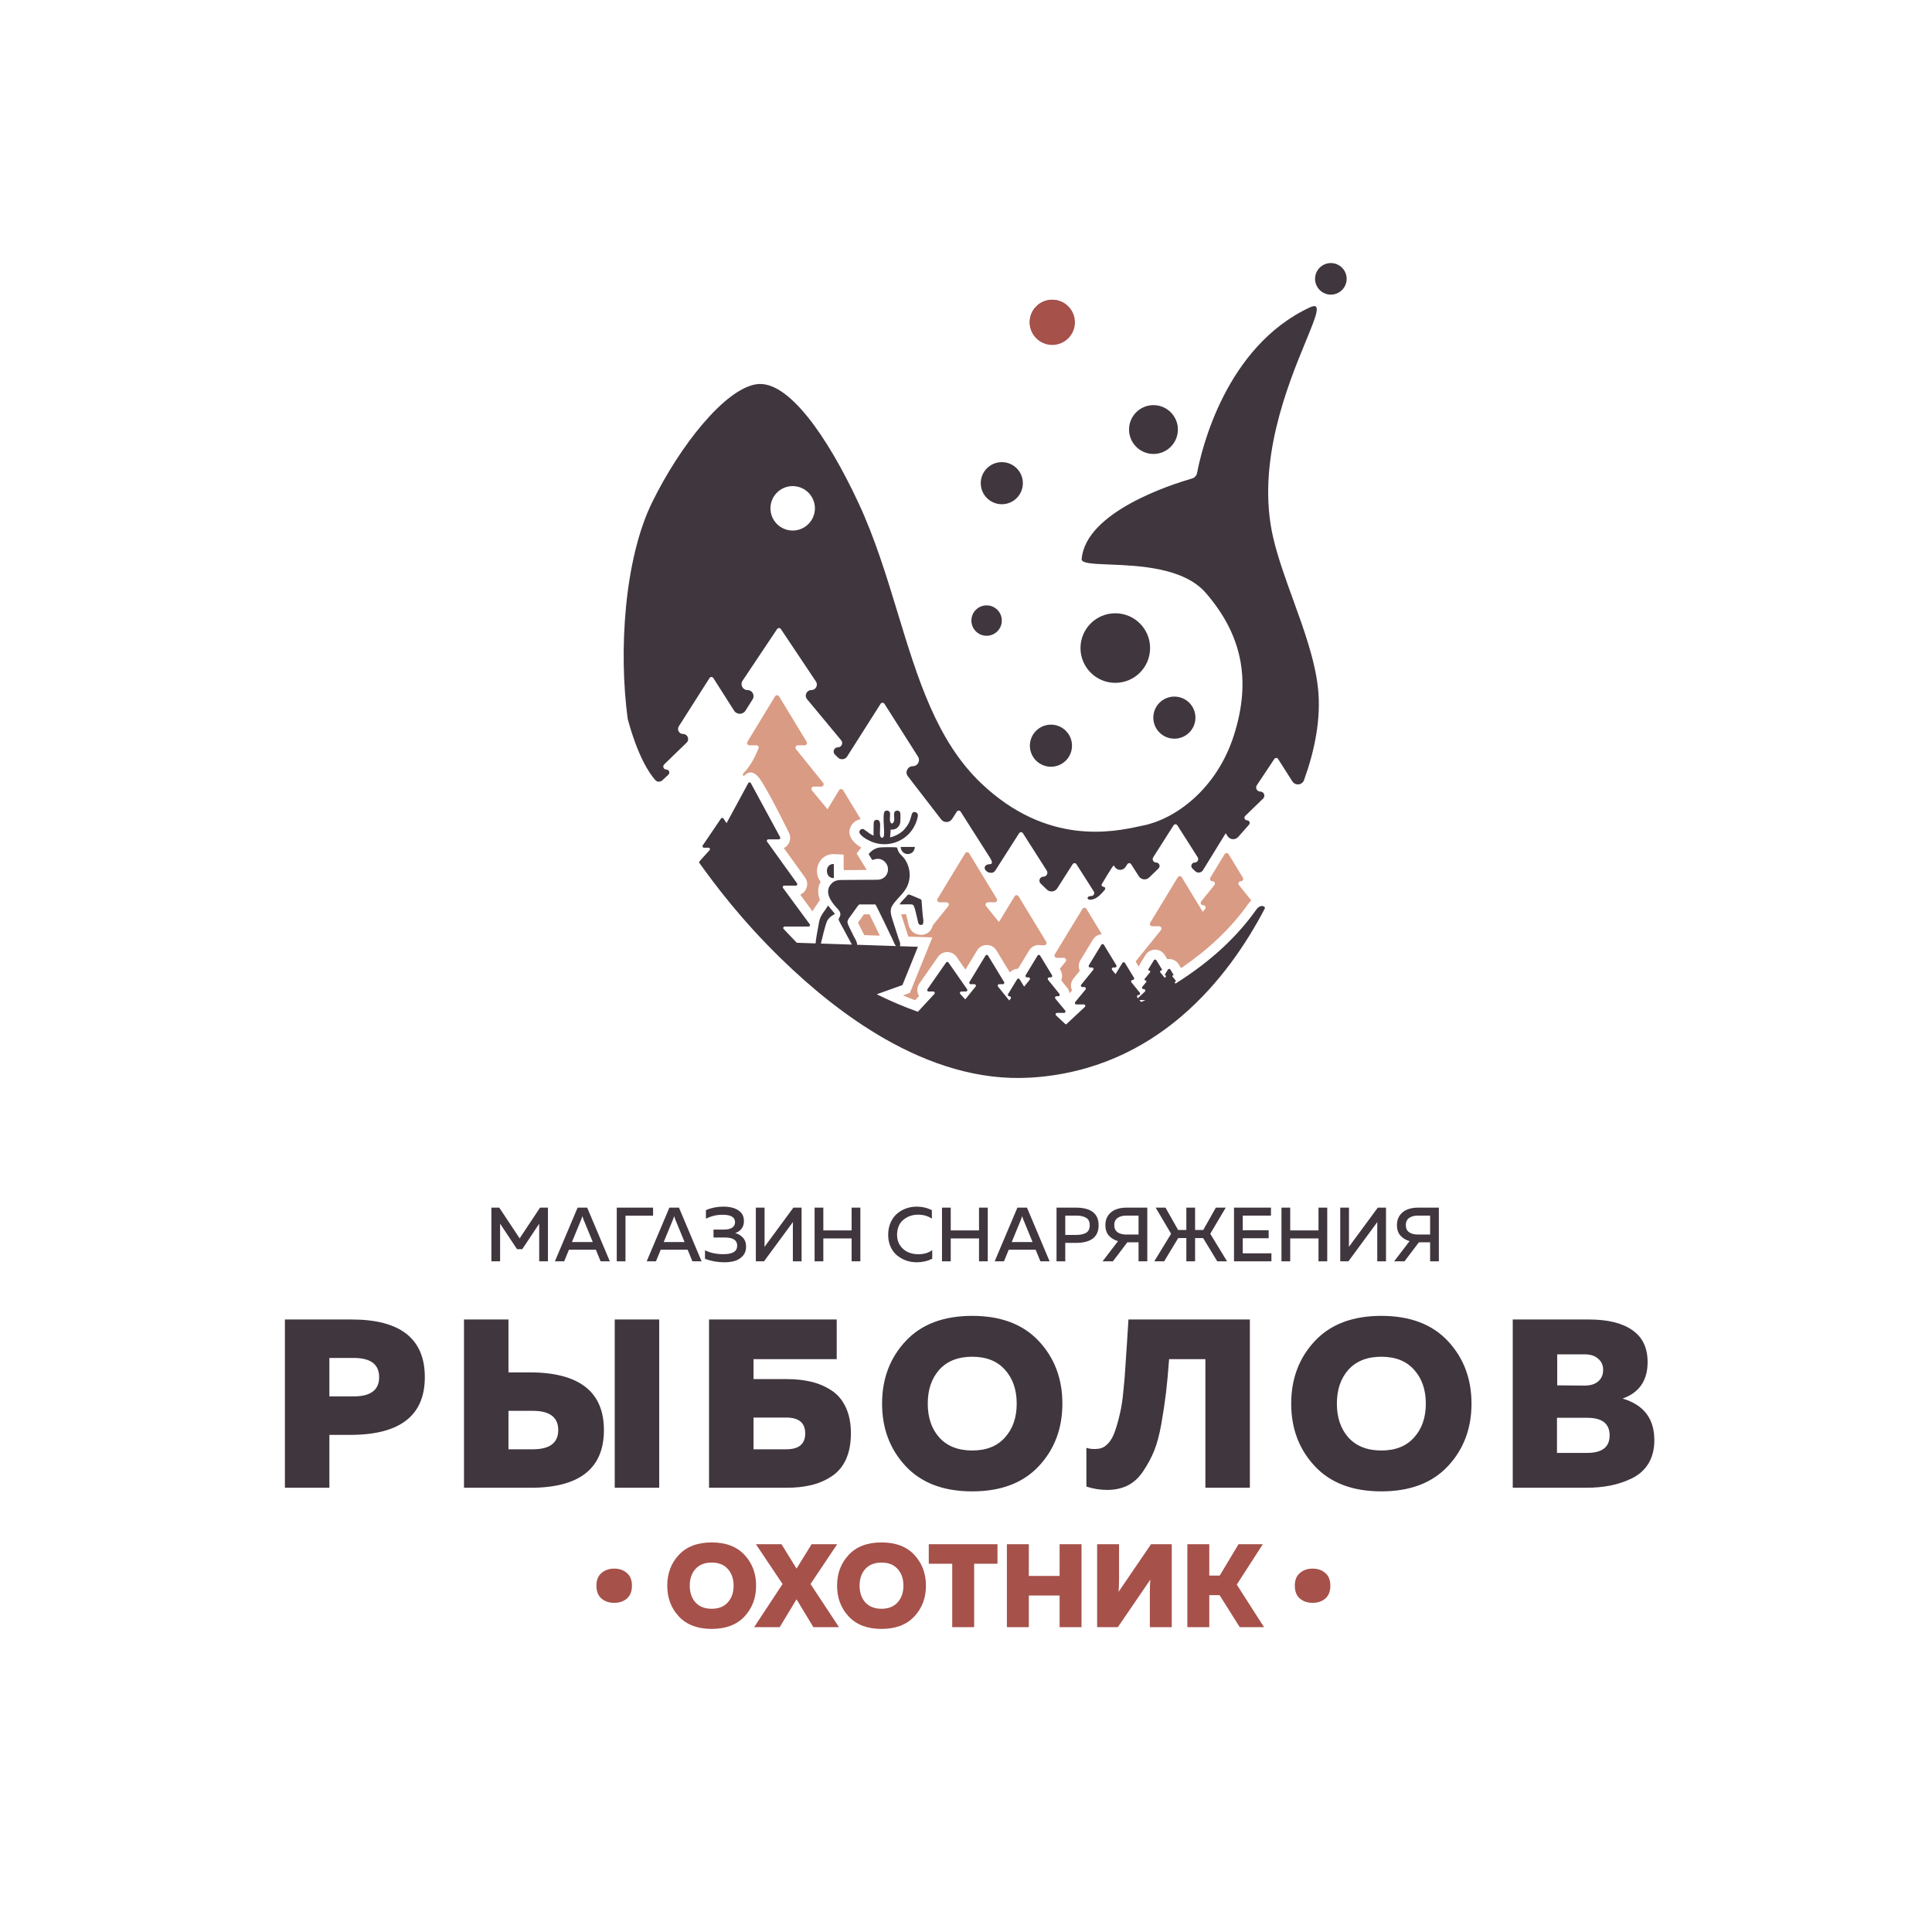 <?xml version="1.0" encoding="UTF-8"?> <svg xmlns="http://www.w3.org/2000/svg" width="1109" height="1109" viewBox="0 0 1109 1109" fill="none"> <path d="M163.541 757.4H201.767C229.827 757.4 243.857 768.44 243.857 790.52C243.857 812.416 229.827 823.456 201.767 823.64H189.071V854H163.541V757.4ZM203.009 801.56C212.761 801.56 217.637 797.88 217.637 790.52C217.637 783.16 212.761 779.48 203.009 779.48H189.071V801.56H203.009ZM304.567 854H266.341V757.4H291.871V787.76H304.567C332.627 787.944 346.657 798.984 346.657 820.88C346.657 842.96 332.627 854 304.567 854ZM291.871 809.84V831.92H305.809C315.561 831.92 320.437 828.24 320.437 820.88C320.437 813.52 315.561 809.84 305.809 809.84H291.871ZM378.397 854H352.867V757.4H378.397V854ZM432.539 791.624H451.583C456.735 791.624 461.427 792.13 465.659 793.142C469.891 794.154 473.755 795.81 477.251 798.11C480.839 800.41 483.599 803.676 485.531 807.908C487.463 812.048 488.429 817.016 488.429 822.812C488.429 828.608 487.463 833.622 485.531 837.854C483.599 841.994 480.839 845.214 477.251 847.514C473.755 849.814 469.891 851.47 465.659 852.482C461.427 853.494 456.735 854 451.583 854H407.009V757.4H480.287V780.17H432.539V791.624ZM432.539 831.92H451.307C458.575 831.92 462.209 828.884 462.209 822.812C462.209 816.74 458.575 813.704 451.307 813.704H432.539V831.92ZM519.85 841.58C510.834 831.92 506.326 819.96 506.326 805.7C506.326 791.44 510.834 779.48 519.85 769.82C528.866 760.16 541.608 755.33 558.076 755.33C574.544 755.33 587.286 760.16 596.302 769.82C605.318 779.48 609.826 791.44 609.826 805.7C609.826 819.96 605.318 831.92 596.302 841.58C587.286 851.24 574.544 856.07 558.076 856.07C541.608 856.07 528.866 851.24 519.85 841.58ZM576.844 825.158C581.352 820.19 583.606 813.704 583.606 805.7C583.606 797.696 581.352 791.21 576.844 786.242C572.428 781.274 566.172 778.79 558.076 778.79C549.98 778.79 543.678 781.274 539.17 786.242C534.754 791.21 532.546 797.696 532.546 805.7C532.546 813.704 534.754 820.19 539.17 825.158C543.678 830.126 549.98 832.61 558.076 832.61C566.172 832.61 572.428 830.126 576.844 825.158ZM647.755 757.4H717.445V854H691.915V780.17H671.077C670.525 787.806 669.927 794.292 669.283 799.628C668.639 804.964 667.765 810.806 666.661 817.154C665.557 823.41 664.177 828.608 662.521 832.748C660.865 836.796 658.795 840.66 656.311 844.34C653.919 848.02 650.975 850.78 647.479 852.62C643.983 854.368 639.981 855.242 635.473 855.242C631.517 855.242 627.561 854.598 623.605 853.31V831.092C625.629 831.736 627.837 831.92 630.229 831.644C632.345 831.46 634.231 830.494 635.887 828.746C637.635 826.998 639.061 824.468 640.165 821.156C641.269 817.844 642.189 814.486 642.925 811.082C643.753 807.678 644.397 803.4 644.857 798.248C645.409 793.096 645.777 788.634 645.961 784.862C646.237 780.998 646.559 776.214 646.927 770.51C647.295 764.714 647.571 760.344 647.755 757.4ZM754.692 841.58C745.676 831.92 741.168 819.96 741.168 805.7C741.168 791.44 745.676 779.48 754.692 769.82C763.708 760.16 776.45 755.33 792.918 755.33C809.386 755.33 822.128 760.16 831.144 769.82C840.16 779.48 844.668 791.44 844.668 805.7C844.668 819.96 840.16 831.92 831.144 841.58C822.128 851.24 809.386 856.07 792.918 856.07C776.45 856.07 763.708 851.24 754.692 841.58ZM811.686 825.158C816.194 820.19 818.448 813.704 818.448 805.7C818.448 797.696 816.194 791.21 811.686 786.242C807.27 781.274 801.014 778.79 792.918 778.79C784.822 778.79 778.52 781.274 774.012 786.242C769.596 791.21 767.388 797.696 767.388 805.7C767.388 813.704 769.596 820.19 774.012 825.158C778.52 830.126 784.822 832.61 792.918 832.61C801.014 832.61 807.27 830.126 811.686 825.158ZM868.339 757.4H911.947C922.803 757.4 931.129 759.424 936.925 763.472C942.813 767.52 945.757 773.638 945.757 781.826C945.757 792.406 940.973 799.398 931.405 802.802C943.549 806.39 949.621 814.348 949.621 826.676C949.621 831.92 948.471 836.428 946.171 840.2C943.871 843.88 940.697 846.686 936.649 848.618C932.693 850.55 928.553 851.93 924.229 852.758C919.997 853.586 915.351 854 910.291 854H868.339V757.4ZM911.119 833.99C919.675 833.99 923.953 830.632 923.953 823.916C923.953 817.2 919.675 813.842 911.119 813.842H893.731V833.99H911.119ZM917.329 793.004C919.261 791.348 920.227 789.14 920.227 786.38C920.227 783.62 919.261 781.458 917.329 779.894C915.489 778.238 912.913 777.41 909.601 777.41H893.869V795.212L909.601 795.35C912.913 795.35 915.489 794.568 917.329 793.004Z" fill="#40363E"></path> <path d="M342.354 910.2C342.354 906.981 343.328 904.556 345.278 902.924C347.227 901.247 349.652 900.408 352.554 900.408C355.5 900.408 357.926 901.247 359.83 902.924C361.779 904.556 362.754 906.981 362.754 910.2C362.754 913.464 361.779 915.935 359.83 917.612C357.926 919.244 355.5 920.06 352.554 920.06C349.652 920.06 347.227 919.244 345.278 917.612C343.328 915.935 342.354 913.464 342.354 910.2ZM389.68 927.88C385.238 923.12 383.016 917.227 383.016 910.2C383.016 903.173 385.238 897.28 389.68 892.52C394.123 887.76 400.402 885.38 408.516 885.38C416.631 885.38 422.91 887.76 427.352 892.52C431.795 897.28 434.016 903.173 434.016 910.2C434.016 917.227 431.795 923.12 427.352 927.88C422.91 932.64 416.631 935.02 408.516 935.02C400.402 935.02 394.123 932.64 389.68 927.88ZM417.764 919.788C419.986 917.34 421.096 914.144 421.096 910.2C421.096 906.256 419.986 903.06 417.764 900.612C415.588 898.164 412.506 896.94 408.516 896.94C404.527 896.94 401.422 898.164 399.2 900.612C397.024 903.06 395.936 906.256 395.936 910.2C395.936 914.144 397.024 917.34 399.2 919.788C401.422 922.236 404.527 923.46 408.516 923.46C412.506 923.46 415.588 922.236 417.764 919.788ZM447.575 934H432.887L449.207 909.248L433.907 886.4H448.595L457.231 900.408L465.867 886.4H480.555L465.255 909.248L481.575 934H466.887L457.231 918.02L447.575 934ZM487.165 927.88C482.722 923.12 480.501 917.227 480.501 910.2C480.501 903.173 482.722 897.28 487.165 892.52C491.607 887.76 497.886 885.38 506.001 885.38C514.115 885.38 520.394 887.76 524.837 892.52C529.279 897.28 531.501 903.173 531.501 910.2C531.501 917.227 529.279 923.12 524.837 927.88C520.394 932.64 514.115 935.02 506.001 935.02C497.886 935.02 491.607 932.64 487.165 927.88ZM515.249 919.788C517.47 917.34 518.581 914.144 518.581 910.2C518.581 906.256 517.47 903.06 515.249 900.612C513.073 898.164 509.99 896.94 506.001 896.94C502.011 896.94 498.906 898.164 496.685 900.612C494.509 903.06 493.421 906.256 493.421 910.2C493.421 914.144 494.509 917.34 496.685 919.788C498.906 922.236 502.011 923.46 506.001 923.46C509.99 923.46 513.073 922.236 515.249 919.788ZM533.132 886.4H572.572V897.62H559.176V934H546.596V897.62H533.132V886.4ZM608.234 886.4H620.814V934H608.234V915.844H590.554V934H577.974V886.4H590.554V904.624H608.234V886.4ZM672.611 934H660.031V914.552C660.031 911.333 660.122 908.727 660.303 906.732L641.671 934H629.771V886.4H642.351V905.848C642.351 909.112 642.261 911.741 642.079 913.736L660.711 886.4H672.611V934ZM694.148 934H681.568V886.4H694.148V904.42H700.132L710.944 886.4H724.884L709.924 909.588L725.564 934H711.624L700.064 915.64H694.148V934ZM743.248 910.2C743.248 906.981 744.223 904.556 746.172 902.924C748.122 901.247 750.547 900.408 753.448 900.408C756.395 900.408 758.82 901.247 760.724 902.924C762.674 904.556 763.648 906.981 763.648 910.2C763.648 913.464 762.674 915.935 760.724 917.612C758.82 919.244 756.395 920.06 753.448 920.06C750.547 920.06 748.122 919.244 746.172 917.612C744.223 915.935 743.248 913.464 743.248 910.2Z" fill="#A6514A"></path> <path d="M309.993 693.2H314.525V724H309.509V702.44L299.785 717.048H296.793L287.069 702.396V724H282.053V693.2H286.585L298.289 710.844L309.993 693.2ZM323.861 724H318.537L331.561 693.2H337.061L350.041 724H344.761L342.033 717.356H326.589L323.861 724ZM333.717 699.8L328.305 712.956H340.273L334.861 699.8C334.627 699.155 334.436 698.583 334.289 698.084C334.143 698.583 333.952 699.155 333.717 699.8ZM359.041 724H354.025V693.2H374.881V697.82H359.041V724ZM376.541 724H371.217L384.241 693.2H389.741L402.721 724H397.441L394.713 717.356H379.269L376.541 724ZM386.397 699.8L380.985 712.956H392.953L387.541 699.8C387.306 699.155 387.116 698.583 386.969 698.084C386.822 698.583 386.632 699.155 386.397 699.8ZM428.265 715.64C428.265 717.781 427.62 719.556 426.329 720.964C425.038 722.343 423.498 723.296 421.709 723.824C419.949 724.323 417.998 724.572 415.857 724.572C411.926 724.572 408.201 723.912 404.681 722.592V717.708C407.849 719.233 411.442 719.967 415.461 719.908C420.594 719.908 423.161 718.28 423.161 715.024C423.161 711.915 420.829 710.36 416.165 710.36H409.565V705.784H415.725C417.632 705.784 419.142 705.432 420.257 704.728C421.372 703.995 421.929 702.953 421.929 701.604C421.929 698.729 419.568 697.292 414.845 697.292C411.677 697.233 408.465 697.981 405.209 699.536V694.608C408.348 693.288 411.692 692.628 415.241 692.628C418.82 692.628 421.68 693.332 423.821 694.74C425.962 696.148 427.033 698.201 427.033 700.9C427.033 702.631 426.578 704.097 425.669 705.3C424.76 706.473 423.542 707.309 422.017 707.808C423.748 708.219 425.214 709.084 426.417 710.404C427.649 711.695 428.265 713.44 428.265 715.64ZM460.129 724H455.113V704.816C455.113 703.291 455.128 702.176 455.157 701.472L438.569 724H433.861V693.2H438.877V712.34C438.877 713.895 438.862 715.024 438.833 715.728L455.421 693.2H460.129V724ZM488.844 693.2H493.86V724H488.844V710.888H472.608V724H467.592V693.2H472.608V706.268H488.844V693.2ZM509.828 708.864C509.828 706.224 510.298 703.848 511.236 701.736C512.175 699.624 513.422 697.923 514.976 696.632C516.531 695.312 518.262 694.315 520.168 693.64C522.075 692.965 524.07 692.628 526.152 692.628C529.291 692.628 532.21 693.303 534.908 694.652V699.536C532.708 698.011 530.068 697.248 526.988 697.248C523.732 697.248 520.916 698.231 518.54 700.196C516.164 702.161 514.962 705.051 514.932 708.864C514.932 711.269 515.548 713.337 516.78 715.068C518.012 716.799 519.523 718.045 521.312 718.808C523.102 719.571 525.023 719.952 527.076 719.952C530.362 719.952 533.046 719.16 535.128 717.576V722.548C532.371 723.897 529.394 724.572 526.196 724.572C524.143 724.572 522.163 724.249 520.256 723.604C518.35 722.929 516.604 721.961 515.02 720.7C513.436 719.439 512.175 717.781 511.236 715.728C510.298 713.675 509.828 711.387 509.828 708.864ZM561.976 693.2H566.992V724H561.976V710.888H545.74V724H540.724V693.2H545.74V706.268H561.976V693.2ZM576.303 724H570.979L584.003 693.2H589.503L602.483 724H597.203L594.475 717.356H579.031L576.303 724ZM586.159 699.8L580.747 712.956H592.715L587.303 699.8C587.068 699.155 586.878 698.583 586.731 698.084C586.584 698.583 586.394 699.155 586.159 699.8ZM606.467 693.2H617.467C626.237 693.2 630.623 696.573 630.623 703.32C630.623 710.067 626.237 713.44 617.467 713.44H611.483V724H606.467V693.2ZM623.407 707.676C624.815 706.855 625.519 705.403 625.519 703.32C625.519 701.237 624.815 699.8 623.407 699.008C622.028 698.187 620.136 697.776 617.731 697.776H611.483V708.864H617.731C620.136 708.864 622.028 708.468 623.407 707.676ZM638.853 724H632.913L641.757 712.428C639.528 711.783 637.753 710.697 636.433 709.172C635.143 707.647 634.497 705.667 634.497 703.232C634.497 700.973 635.069 699.067 636.213 697.512C637.387 695.957 638.853 694.857 640.613 694.212C642.373 693.537 644.353 693.2 646.553 693.2H658.565V724H653.549V713.088H647.125L638.853 724ZM641.493 699.14C640.232 700.049 639.601 701.413 639.601 703.232C639.601 705.051 640.232 706.415 641.493 707.324C642.755 708.204 644.412 708.644 646.465 708.644H653.549V697.776H646.465C644.412 697.776 642.755 698.231 641.493 699.14ZM668.264 724H662.588L672.224 708.204L663.38 693.2H669.012L676.272 706.048H680.98V693.2H685.996V706.048H690.66L697.92 693.2H703.596L694.708 708.204L704.344 724H698.712L690.616 710.668H685.996V724H680.98V710.668H676.316L668.264 724ZM708.345 693.2H729.553V697.776H713.361V706.18H728.233V710.756H713.361V719.424H729.817V724H708.345V693.2ZM756.84 693.2H761.856V724H756.84V710.888H740.604V724H735.588V693.2H740.604V706.268H756.84V693.2ZM795.586 724H790.57V704.816C790.57 703.291 790.585 702.176 790.614 701.472L774.026 724H769.318V693.2H774.334V712.34C774.334 713.895 774.319 715.024 774.29 715.728L790.878 693.2H795.586V724ZM806.217 724H800.277L809.121 712.428C806.891 711.783 805.117 710.697 803.797 709.172C802.506 707.647 801.861 705.667 801.861 703.232C801.861 700.973 802.433 699.067 803.577 697.512C804.75 695.957 806.217 694.857 807.977 694.212C809.737 693.537 811.717 693.2 813.917 693.2H825.929V724H820.913V713.088H814.489L806.217 724ZM808.857 699.14C807.595 700.049 806.965 701.413 806.965 703.232C806.965 705.051 807.595 706.415 808.857 707.324C810.118 708.204 811.775 708.644 813.829 708.644H820.913V697.776H813.829C811.775 697.776 810.118 698.231 808.857 699.14Z" fill="#40363E"></path> <path fill-rule="evenodd" clip-rule="evenodd" d="M447.182 399.708L463.024 425.781C463.568 426.675 462.923 427.821 461.876 427.821H457.955C456.826 427.821 456.202 429.127 456.909 430.006L472.493 449.334C473.2 450.212 472.576 451.519 471.447 451.519H467.112C465.976 451.519 465.353 452.84 466.075 453.716L474.998 464.526L481.653 453.573C482.176 452.712 483.426 452.712 483.949 453.573L494.079 470.243C491.296 470.656 488.888 472.598 487.984 475.33C486.371 480.205 490.245 484.074 494.381 486.532C494.314 486.613 494.247 486.696 494.182 486.779L491.723 489.885L497.55 499.369L484.843 499.449C484.66 499.45 484.478 499.451 484.295 499.453L484.247 490.544L478.879 490.287C470.194 489.871 466.217 499.96 471.055 506.16C469.21 509.524 469.34 513.12 470.62 516.546L470.375 516.976C469.843 517.913 469.232 518.778 468.606 519.652C467.736 520.868 466.998 521.98 466.387 523.122L459.333 513.54C462.997 512.024 464.68 507.283 462.121 503.726L459.224 499.697L459.02 499.414L458.62 498.857L449.948 486.798C453.086 485.247 454.638 481.256 452.795 477.857C452.795 477.857 440.95 453.649 435.975 446.824C431 440 427 445.5 427 445.5C427 445.5 426.754 445.322 426.5 445C426.118 444.515 427 443.5 427 443.5C427 443.5 427.116 443.397 427.5 443C432.054 438.301 435.216 430.006 435.216 430.006C435.923 429.128 435.298 427.822 434.169 427.822H430.19C429.143 427.822 428.499 426.676 429.042 425.782L444.886 399.709C445.409 398.847 446.658 398.847 447.182 399.708ZM535.482 531.025L535.516 531.067L544.345 520.116C545.053 519.237 544.428 517.931 543.299 517.931H539.32C538.273 517.931 537.628 516.786 538.172 515.891L554.015 489.818C554.538 488.957 555.787 488.957 556.311 489.818L572.154 515.891C572.697 516.786 572.052 517.931 571.005 517.931H567.085C565.957 517.931 565.331 519.237 566.04 520.116L573.41 529.259L582.388 514.485C582.911 513.625 584.161 513.625 584.685 514.485L600.528 540.559C601.07 541.453 600.426 542.597 599.379 542.597H597.722C595.154 542.038 592.297 543.027 590.753 545.565L584.376 556.039C582.64 556.088 580.919 556.817 579.683 558.228L571.987 545.569C569.456 541.407 563.394 541.407 560.863 545.569L554.18 556.56L549.095 549.272C546.508 545.565 541.005 545.565 538.418 549.272L527.731 564.588C526.129 566.885 526.266 569.647 527.541 571.722L525.288 574.156C522.939 573.27 520.608 572.339 518.292 571.367L522.306 569.933L535.201 538.079L521.427 537.621C521.387 537.514 521.347 537.407 521.307 537.3C521.256 537.168 521.202 537.033 521.158 536.9C520.266 534.21 519.407 531.509 518.549 528.807C518.206 527.727 517.863 526.646 517.517 525.566C517.475 525.435 517.388 525.153 517.293 524.82C518.019 524.826 518.751 524.799 519.448 524.782C519.651 524.777 519.874 524.768 520.108 524.76C520.173 525.049 520.231 525.319 520.282 525.54C520.359 525.88 520.436 526.223 520.523 526.56C520.78 527.549 521.021 528.542 521.244 529.539C521.255 529.593 521.261 529.621 521.266 529.648C521.276 529.702 521.285 529.757 521.295 529.811C521.847 532.907 523.37 535.393 526.597 536.306C528.86 536.947 531.232 536.61 533.079 535.09C534.434 533.975 535.159 532.561 535.482 531.023L535.482 531.025ZM608.319 556.154L611.67 551.998C612.377 551.119 611.753 549.813 610.624 549.813H606.645C605.597 549.813 604.953 548.669 605.496 547.775L621.34 521.701C621.863 520.841 623.113 520.841 623.636 521.701L632.477 536.252C630.479 536.383 628.533 537.417 627.354 539.355L620.177 551.14C618.975 553.115 618.982 555.356 619.829 557.205L616.212 561.681C614.523 563.772 614.402 566.375 615.369 568.476L613.936 570.209C613.798 569.073 613.349 567.942 612.532 566.93L609.135 562.725C609.914 560.906 609.889 558.734 608.72 556.813L608.319 556.154ZM651.87 551.901L666.403 533.875C667.111 532.997 666.485 531.69 665.357 531.69H661.377C660.33 531.69 659.686 530.546 660.229 529.652L676.072 503.578C676.595 502.717 677.846 502.717 678.368 503.578L690.413 523.401L691.734 521.8C692.456 520.924 691.833 519.603 690.699 519.603H690.555C689.427 519.603 688.801 518.297 689.509 517.418L697.077 508.032C697.785 507.154 697.159 505.848 696.031 505.848H695.9C694.853 505.848 694.209 504.704 694.752 503.808L702.947 490.321C703.47 489.461 704.72 489.461 705.243 490.321L713.438 503.808C713.981 504.704 713.337 505.848 712.29 505.848H712.193C711.064 505.848 710.439 507.154 711.147 508.032L718.275 516.874C717.782 517.317 717.323 517.807 716.903 518.331L716.799 518.461L716.702 518.598C706.151 533.507 692.909 545.542 677.964 555.729L676.674 553.613C675.195 551.188 672.517 550.18 670.041 550.587L668.614 548.246C666.081 544.091 660.03 544.092 657.498 548.246L654.387 553.35C654.078 553.856 653.853 554.38 653.704 554.911L651.87 551.901ZM496.154 536.784L505.035 537.078C504.18 535.298 503.324 533.519 502.463 531.741C501.462 529.672 500.457 527.604 499.436 525.545C499.319 525.31 499.201 525.067 499.082 524.82L495.883 524.829C495.477 525.409 495.084 526.001 494.728 526.511C494.382 527.007 494.036 527.51 493.676 527.995C493.453 528.294 493.228 528.591 493.004 528.889C492.853 529.088 492.665 529.324 492.48 529.567C492.763 530.164 493.11 530.798 493.334 531.246C493.91 532.397 494.48 533.549 495.033 534.708C495.135 534.918 495.263 535.133 495.378 535.337C495.645 535.812 495.907 536.294 496.154 536.784Z" fill="#D99B84"></path> <path fill-rule="evenodd" clip-rule="evenodd" d="M447.072 481.795C447.708 481.795 448.113 481.116 447.81 480.556L430.99 449.523C430.673 448.937 429.831 448.937 429.514 449.523L417.066 472.489L415.258 469.825C414.926 469.335 414.202 469.335 413.87 469.825L403.387 485.278C403.009 485.835 403.409 486.588 404.082 486.588H406.686C407.412 486.588 407.796 487.448 407.31 487.988L402.171 493.697L401.318 494.732C401.318 494.732 401.318 494.732 401.301 495.149C410.64 508.106 425.275 527.808 448.581 550.493C465.597 567.054 485.654 583.578 507.763 596.224C533.489 610.939 561.992 620.403 591.709 618.566C664.142 614.086 705.141 561.509 726.032 521.462C726.541 520.487 723.916 518.64 721.33 521.87C710.562 537.086 695.886 551.284 674.78 564.59L674.374 564.101C674.18 563.867 674.347 563.513 674.651 563.513C674.954 563.513 675.121 563.163 674.93 562.928L672.973 560.508C672.784 560.276 672.95 559.927 673.25 559.927C673.529 559.927 673.701 559.622 673.555 559.384L671.834 556.563C671.507 556.026 670.728 556.026 670.4 556.563L668.681 559.381C668.535 559.62 668.708 559.927 668.988 559.927C669.292 559.927 669.458 560.278 669.268 560.513L668.606 561.33L665.971 558.071C665.675 557.704 665.936 557.158 666.407 557.158C666.847 557.158 667.115 556.678 666.887 556.304L663.772 551.194C663.446 550.657 662.666 550.657 662.338 551.194L659.228 556.298C658.998 556.674 659.27 557.157 659.711 557.157C660.186 557.157 660.449 557.708 660.15 558.077L657.077 561.876C656.779 562.246 657.042 562.797 657.517 562.797C657.995 562.797 658.257 563.353 657.952 563.721L655.727 566.408C655.274 566.956 655.663 567.782 656.374 567.782H656.587C657.349 567.782 657.717 568.716 657.16 569.235L653.54 572.609C653.39 572.748 653.307 572.918 653.281 573.091L652.834 572.55C652.381 572.003 652.769 571.175 653.481 571.175H653.605C654.311 571.175 654.702 570.358 654.258 569.809L649.455 563.872C649.011 563.324 649.402 562.505 650.108 562.505H650.201C650.857 562.505 651.259 561.789 650.918 561.23L645.72 552.704C645.394 552.168 644.614 552.168 644.288 552.704L640.336 559.184L638.351 556.728C637.908 556.179 638.299 555.362 639.004 555.362H640.089C640.744 555.362 641.147 554.646 640.806 554.087L633.629 542.302C633.303 541.765 632.523 541.765 632.195 542.302L625.019 554.087C624.678 554.646 625.081 555.362 625.736 555.362H626.848C627.554 555.362 627.945 556.179 627.501 556.728L620.622 565.241C620.178 565.79 620.569 566.607 621.275 566.607H622.487C623.198 566.607 623.586 567.434 623.134 567.981L617.181 575.178C616.729 575.725 617.118 576.552 617.828 576.552H622.141C622.903 576.552 623.271 577.485 622.714 578.004L612.405 587.619C612.326 587.694 612.264 587.778 612.22 587.867C612.031 587.897 611.843 587.928 611.654 587.958L606.209 582.877C605.652 582.357 606.02 581.425 606.782 581.425H610.783C611.493 581.425 611.883 580.598 611.43 580.051L605.789 573.229C605.336 572.682 605.726 571.855 606.436 571.855H607.468C608.173 571.855 608.564 571.038 608.121 570.489L601.587 562.399C601.144 561.851 601.533 561.033 602.239 561.033H603.159C603.814 561.033 604.217 560.318 603.877 559.758L597.03 548.51C596.703 547.974 595.923 547.974 595.596 548.51L588.748 559.758C588.409 560.318 588.81 561.033 589.465 561.033H590.412C591.118 561.033 591.509 561.851 591.066 562.399L587.873 566.353L585.28 562.101C584.953 561.564 584.173 561.564 583.846 562.101L578.649 570.626C578.308 571.185 578.71 571.901 579.366 571.901H579.48C580.186 571.901 580.576 572.719 580.133 573.267L579.309 574.286L572.883 566.319C572.44 565.77 572.831 564.954 573.536 564.954H575.646C576.3 564.954 576.703 564.238 576.363 563.678L567.142 548.512C566.815 547.974 566.034 547.974 565.707 548.512L556.486 563.678C556.146 564.238 556.549 564.954 557.203 564.954H559.346C560.052 564.954 560.443 565.77 560 566.319L554.08 573.658L551.209 570.557C550.711 570.021 551.093 569.149 551.825 569.149H554.443C555.121 569.149 555.521 568.386 555.132 567.83L544.445 552.514C544.11 552.035 543.402 552.035 543.068 552.514L532.381 567.83C531.993 568.386 532.391 569.149 533.068 569.149H535.727C536.459 569.149 536.84 570.021 536.343 570.557L526.882 580.776C518.822 577.909 510.925 574.51 503.249 570.727L518.004 565.455L526.902 543.473L516.458 543.126C517.129 542.262 516.455 540.49 516.008 539.317C515.917 539.077 515.835 538.862 515.777 538.685C514.875 535.97 514.01 533.248 513.145 530.523C512.803 529.447 512.461 528.37 512.116 527.294C510.501 522.244 511.158 520.632 514.605 516.677C515.075 516.138 515.56 515.606 516.046 515.072C518 512.929 519.968 510.766 521.046 508.073C522.67 504.01 522.521 499.628 520.754 495.643C519.671 493.201 518.494 492.023 517.487 491.015C516.891 490.418 516.355 489.882 515.933 489.178C515.646 488.7 515.425 488.047 515.238 487.492C515.089 487.056 514.963 486.682 514.842 486.504C514.064 486.175 506.187 486.286 504.992 486.453C502.221 486.841 500.189 488.321 498.626 490.295L500.713 493.692C503.237 492.699 505.589 492.557 507.73 494.518C511.684 498.137 509.506 505.026 503.552 504.997L484.877 505.115C484.588 505.119 484.303 505.12 484.024 505.12C481.509 505.127 479.318 505.131 477.357 507.132C473.243 511.331 476.237 516.43 479.333 520.04C479.589 520.339 479.87 520.638 480.155 520.941C481.52 522.394 482.97 523.938 482.166 525.938C481.992 526.375 481.821 526.672 481.686 526.909C481.305 527.581 481.197 527.769 482.004 529.264L488.597 541.475C488.7 541.659 488.798 541.863 488.897 542.069C488.92 542.118 488.943 542.167 488.967 542.215L471.215 541.626C471.313 541.237 471.409 540.83 471.488 540.496L471.528 540.325C471.568 540.156 471.602 540.015 471.627 539.916C471.732 539.506 471.871 538.932 472.034 538.255C472.818 535.007 474.175 529.389 475.114 528.063C476.257 526.446 477.221 525.861 478.027 525.37C478.469 525.101 478.864 524.86 479.216 524.496L475.304 519.772C474.598 521.016 473.884 522.013 473.215 522.949C471.797 524.929 470.581 526.629 470.069 529.786C470.012 530.14 469.885 530.818 469.723 531.687C469.206 534.461 468.326 539.182 468.166 541.526L457.368 541.167L449.835 533.272C449.324 532.737 449.703 531.854 450.442 531.854H464.116C464.804 531.854 465.2 531.071 464.792 530.518L449.465 509.699C449.057 509.145 449.452 508.362 450.141 508.362H456.835C457.519 508.362 457.915 507.589 457.517 507.033L440.322 483.124C439.922 482.569 440.319 481.796 441.003 481.796H447.071L447.072 481.795ZM491.96 542.315L514.291 543.055C513.647 542.298 513.085 540.957 512.688 540.011C512.559 539.703 512.447 539.437 512.356 539.246L512.23 538.982L512.227 538.977C510.715 535.812 503.118 519.916 502.49 519.146L493.172 519.171C492.698 519.517 491.162 521.717 490.079 523.268C489.669 523.854 489.323 524.348 489.126 524.614C488.894 524.925 488.678 525.211 488.477 525.477C487.272 527.073 486.62 527.938 486.499 528.87C486.357 529.971 486.956 531.169 488.262 533.78C488.725 534.705 489.276 535.81 489.915 537.15C490.039 537.409 490.224 537.737 490.431 538.109C491.134 539.361 492.113 541.104 491.959 542.314L491.96 542.315ZM654.113 574.061H657.456C656.649 574.44 655.834 574.813 655.013 575.182L654.084 574.061C654.094 574.061 654.103 574.061 654.113 574.061Z" fill="#40363E"></path> <path d="M501.231 479.61C501.288 479.583 501.333 479.562 501.371 479.546C501.448 479.51 501.482 479.495 501.492 479.471C501.499 479.453 501.491 479.429 501.479 479.388C501.456 479.311 501.412 479.17 501.409 478.88C501.458 478.037 501.454 477.128 501.451 476.215C501.45 475.429 501.447 474.638 501.477 473.876C501.484 473.694 501.487 473.508 501.488 473.319C501.503 472.009 501.518 470.644 503.255 470.596C505.415 470.537 505.299 472.969 505.156 475.931C505.113 476.82 505.068 477.758 505.082 478.69C505.113 480.778 506.615 481.799 507.291 480.03C507.618 479.176 507.492 476.798 507.355 474.21C507.159 470.527 506.941 466.418 507.973 465.663C509.188 464.774 510.883 465.487 510.935 467.098C510.95 467.583 510.909 468.102 510.868 468.63C510.783 469.698 510.696 470.809 511.062 471.776C511.809 473.753 513.201 472.267 513.32 470.415C513.344 470.041 513.306 469.555 513.266 469.034C513.178 467.86 513.076 466.514 513.63 465.905C514.562 464.882 516.497 465.161 516.783 466.673C516.937 467.477 516.895 470.881 516.801 471.775C516.501 474.605 514.148 476.584 511.26 476.181L510.927 480.651C513.719 480.101 517.279 478.22 519.118 476.055C521.839 472.854 522.294 471.406 523.382 467.366C523.955 465.242 526.554 466.04 526.861 467.589C527.095 468.761 526.061 471.571 525.581 472.735C521.648 482.255 510.372 487.311 500.179 483.108C498.415 482.381 492.611 479.391 493.367 477.11C493.627 476.323 494.427 475.8 495.257 475.829C495.658 475.843 496.287 476.32 497.164 476.982C498.179 477.75 499.526 478.768 501.232 479.61H501.231Z" fill="#40363E"></path> <path d="M519.131 515.808C518.099 516.878 516.656 518.376 516.404 519.109C517.002 519.177 518.113 519.149 519.31 519.12C521.235 519.073 523.383 519.02 523.992 519.348C524.782 519.773 525.432 522.634 525.808 524.285C525.888 524.636 525.955 524.932 526.009 525.139C526.282 526.189 526.538 527.24 526.776 528.306C526.789 528.362 526.801 528.421 526.812 528.48C526.822 528.529 526.831 528.578 526.84 528.627C526.852 528.691 526.863 528.756 526.875 528.82V528.822C527.029 529.688 527.189 530.588 528.141 530.858C530.536 531.536 530.089 528.461 529.798 526.454C529.741 526.059 529.689 525.705 529.667 525.43C529.601 524.628 529.532 523.825 529.463 523.022C529.323 521.383 529.181 519.745 529.071 518.11C529.063 517.993 529.057 517.885 529.051 517.784L529.042 517.619C529.008 517.025 528.991 516.717 528.842 516.5C528.681 516.265 528.368 516.135 527.717 515.866L527.54 515.793C526.377 515.309 525.444 514.905 524.688 514.577L524.685 514.576C522.59 513.669 521.848 513.347 521.315 513.556C521.023 513.671 520.794 513.945 520.44 514.369C520.299 514.539 520.138 514.73 519.945 514.946C519.752 515.162 519.462 515.463 519.13 515.808H519.131Z" fill="#40363E"></path> <path d="M478.651 504.02C473.435 504.379 473.242 495.689 478.607 495.946L478.651 504.02Z" fill="#40363E"></path> <path d="M517.005 486.161H525.152C524.796 491.592 517.4 491.626 517.005 486.161Z" fill="#40363E"></path> <path d="M773 160.062C773 165.066 768.942 169.123 763.934 169.123C758.927 169.123 754.868 165.066 754.868 160.062C754.868 155.057 758.927 151 763.934 151C768.942 151 773 155.057 773 160.062Z" fill="#40363E"></path> <path d="M603.932 197.649C610.98 197.649 616.692 191.939 616.692 184.896C616.692 177.853 610.98 172.143 603.932 172.143C596.886 172.143 591.172 177.853 591.172 184.896C591.172 191.939 596.886 197.649 603.932 197.649Z" fill="#40363E"></path> <path d="M676.126 246.564C676.126 254.302 669.849 260.575 662.107 260.575C654.365 260.575 648.089 254.302 648.089 246.564C648.089 238.826 654.365 232.553 662.107 232.553C669.849 232.553 676.126 238.826 676.126 246.564Z" fill="#40363E"></path> <path d="M575.056 289.438C581.732 289.438 587.144 284.029 587.144 277.356C587.144 270.684 581.732 265.274 575.056 265.274C568.38 265.274 562.968 270.684 562.968 277.356C562.968 284.029 568.38 289.438 575.056 289.438Z" fill="#40363E"></path> <path d="M575.056 356.221C575.056 361.041 571.147 364.947 566.326 364.947C561.504 364.947 557.595 361.041 557.595 356.221C557.595 351.402 561.505 347.495 566.326 347.495C571.147 347.495 575.056 351.402 575.056 356.221Z" fill="#40363E"></path> <path d="M660.176 371.996C660.176 383.024 651.231 391.965 640.197 391.965C629.163 391.965 620.218 383.024 620.218 371.996C620.218 360.969 629.163 352.028 640.197 352.028C651.231 352.028 660.176 360.969 660.176 371.996Z" fill="#40363E"></path> <path d="M686.2 411.933C686.2 418.605 680.788 424.015 674.112 424.015C667.435 424.015 662.023 418.606 662.023 411.933C662.023 405.261 667.435 399.851 674.112 399.851C680.787 399.851 686.2 405.261 686.2 411.933Z" fill="#40363E"></path> <path d="M603.261 440.123C609.936 440.123 615.349 434.714 615.349 428.041C615.349 421.368 609.937 415.959 603.261 415.959C596.585 415.959 591.172 421.368 591.172 428.041C591.172 434.714 596.585 440.123 603.261 440.123Z" fill="#40363E"></path> <path fill-rule="evenodd" clip-rule="evenodd" d="M376.158 447.789C377.265 449.034 379.082 448.958 380.3 447.821L383.644 444.699C384.787 443.631 384.031 441.716 382.467 441.716C380.918 441.716 380.155 439.834 381.267 438.756L394.126 426.302C395.994 424.492 394.713 421.329 392.111 421.329C389.825 421.329 388.441 418.807 389.667 416.88L407.278 389.198C407.786 388.399 408.952 388.399 409.46 389.198L421.375 407.926C422.903 410.328 426.412 410.321 427.929 407.913L432.025 401.417C433.475 399.119 431.822 396.125 429.103 396.125C426.343 396.125 424.697 393.048 426.232 390.754L446.077 361.082C446.589 360.317 447.715 360.317 448.227 361.082L468.357 391.179C469.77 393.292 468.255 396.125 465.712 396.125C463.019 396.125 461.544 399.262 463.264 401.334L482.863 424.952C484.185 426.546 483.051 428.957 480.981 428.957C478.794 428.957 477.706 431.606 479.262 433.142L480.969 434.827C482.526 436.364 485.104 436.072 486.277 434.225L505.494 403.974C506.002 403.175 507.169 403.175 507.677 403.974L526.964 434.334C528.474 436.712 526.765 439.82 523.947 439.82C520.98 439.82 519.306 443.224 521.117 445.571L540.226 470.344C541.869 472.473 545.128 472.326 546.572 470.058L549.231 465.88C549.739 465.081 550.904 465.081 551.412 465.88L568.092 492.085C569.257 493.915 570.263 496.065 568.092 496.065C565.619 496.065 564.217 498.106 565.993 499.825C565.993 499.825 566.56 500.308 566.995 500.561C567.64 500.936 568.573 501 569 501C569.395 501 569.586 500.979 569.952 500.843C570.218 500.746 570.362 500.652 570.571 500.495C570.92 500.232 571.31 499.726 571.31 499.726L584.992 478.284C585.5 477.487 586.664 477.487 587.173 478.284L600.854 499.726C601.823 501.245 600.731 503.236 598.929 503.236C596.875 503.236 595.865 505.733 597.342 507.16L600.927 510.622C602.692 512.327 605.577 511.985 606.895 509.916L615.715 496.065C616.224 495.267 617.388 495.267 617.896 496.065L627.857 511.705C628.58 512.843 627.763 514.332 626.414 514.332C624.876 514.332 623.836 515.144 624.445 515.921C624.628 516.154 624.789 516.259 625.071 516.35C625.38 516.451 625.612 516.452 625.937 516.452C626.263 516.452 626.431 516.422 626.739 516.35C627.35 516.208 627.636 516.153 628.219 515.921C628.741 515.714 629.051 515.517 629.559 515.212C631.676 513.939 634.102 510.81 634.102 510.81C634.774 510.159 634.313 509.023 633.378 509.023C632.558 509.023 632.059 508.117 632.499 507.424C632.499 507.424 638.726 496.859 639.22 496.859C639.525 496.859 639.8 497.52 639.8 497.52C641.324 499.916 644.66 499.915 646.185 497.52L647.111 496.066C647.619 495.267 648.785 495.267 649.293 496.066L653.693 502.977C655.012 505.048 657.901 505.388 659.664 503.68L665.017 498.499C666.291 497.264 665.417 495.108 663.643 495.108C662.085 495.108 661.141 493.39 661.977 492.076L673.637 473.754C674.145 472.955 675.311 472.955 675.819 473.754L687.48 492.076C688.316 493.39 687.371 495.108 685.814 495.108C684.041 495.108 683.167 497.264 684.441 498.499L686.059 500.066C687.372 501.337 689.522 501.084 690.502 499.542L703.576 478.293L704.606 479.911C705.995 482.092 709.089 482.329 710.795 480.387L716.961 473.365C717.808 472.4 717.122 470.887 715.838 470.887C714.498 470.887 713.835 469.257 714.8 468.322L725.039 458.399C726.552 456.933 725.513 454.371 723.406 454.371C721.556 454.371 720.434 452.331 721.426 450.771L731.476 435.671C731.984 434.872 733.15 434.872 733.658 435.671L741.798 448.473C743.489 451.134 747.46 450.764 748.531 447.801C754.636 430.902 758.445 412.547 756.546 394.983C754.793 378.775 748.445 361.262 742.217 344.077C737.818 331.94 733.479 319.969 730.858 308.733C720.812 265.665 739.257 220.881 749.579 195.82C755.644 181.093 758.904 173.176 751.929 176.421C703.343 199.023 689.592 258.564 687.139 271.497C686.847 273.034 685.738 274.246 684.234 274.678C672.539 278.034 623.183 293.766 620.889 320.899C620.678 323.396 627.284 323.658 636.75 324.035C653.6 324.706 679.509 325.737 692.159 340.364C712.292 363.645 718.686 389.446 708.277 422.084C698.218 453.623 673.943 470.263 656.566 473.768C655.828 473.917 654.994 474.097 654.071 474.296L654.066 474.297H654.063C639.235 477.503 601.31 485.701 563.386 449.772C537.695 425.433 526.781 389.566 515.369 352.066C508.882 330.748 502.233 308.902 492.619 288.346C474.981 250.634 452.409 217.953 434.276 220.554C416.144 223.155 390.272 255.843 374.34 288.346C358.407 320.85 355.032 373.595 360.321 412.687C366.196 434.46 372.869 444.095 376.157 447.79L376.158 447.789ZM455.013 304.538C462.06 304.538 467.772 298.829 467.772 291.785C467.772 284.743 462.06 279.032 455.013 279.032C447.965 279.032 442.252 284.743 442.252 291.785C442.252 298.829 447.965 304.538 455.013 304.538Z" fill="#40363E"></path> <path d="M604.018 198.006C611.197 198.006 617.017 192.189 617.017 185.014C617.017 177.838 611.197 172.021 604.018 172.021C596.838 172.021 591.019 177.838 591.019 185.014C591.019 192.189 596.838 198.006 604.018 198.006Z" fill="#A6514A"></path> </svg> 